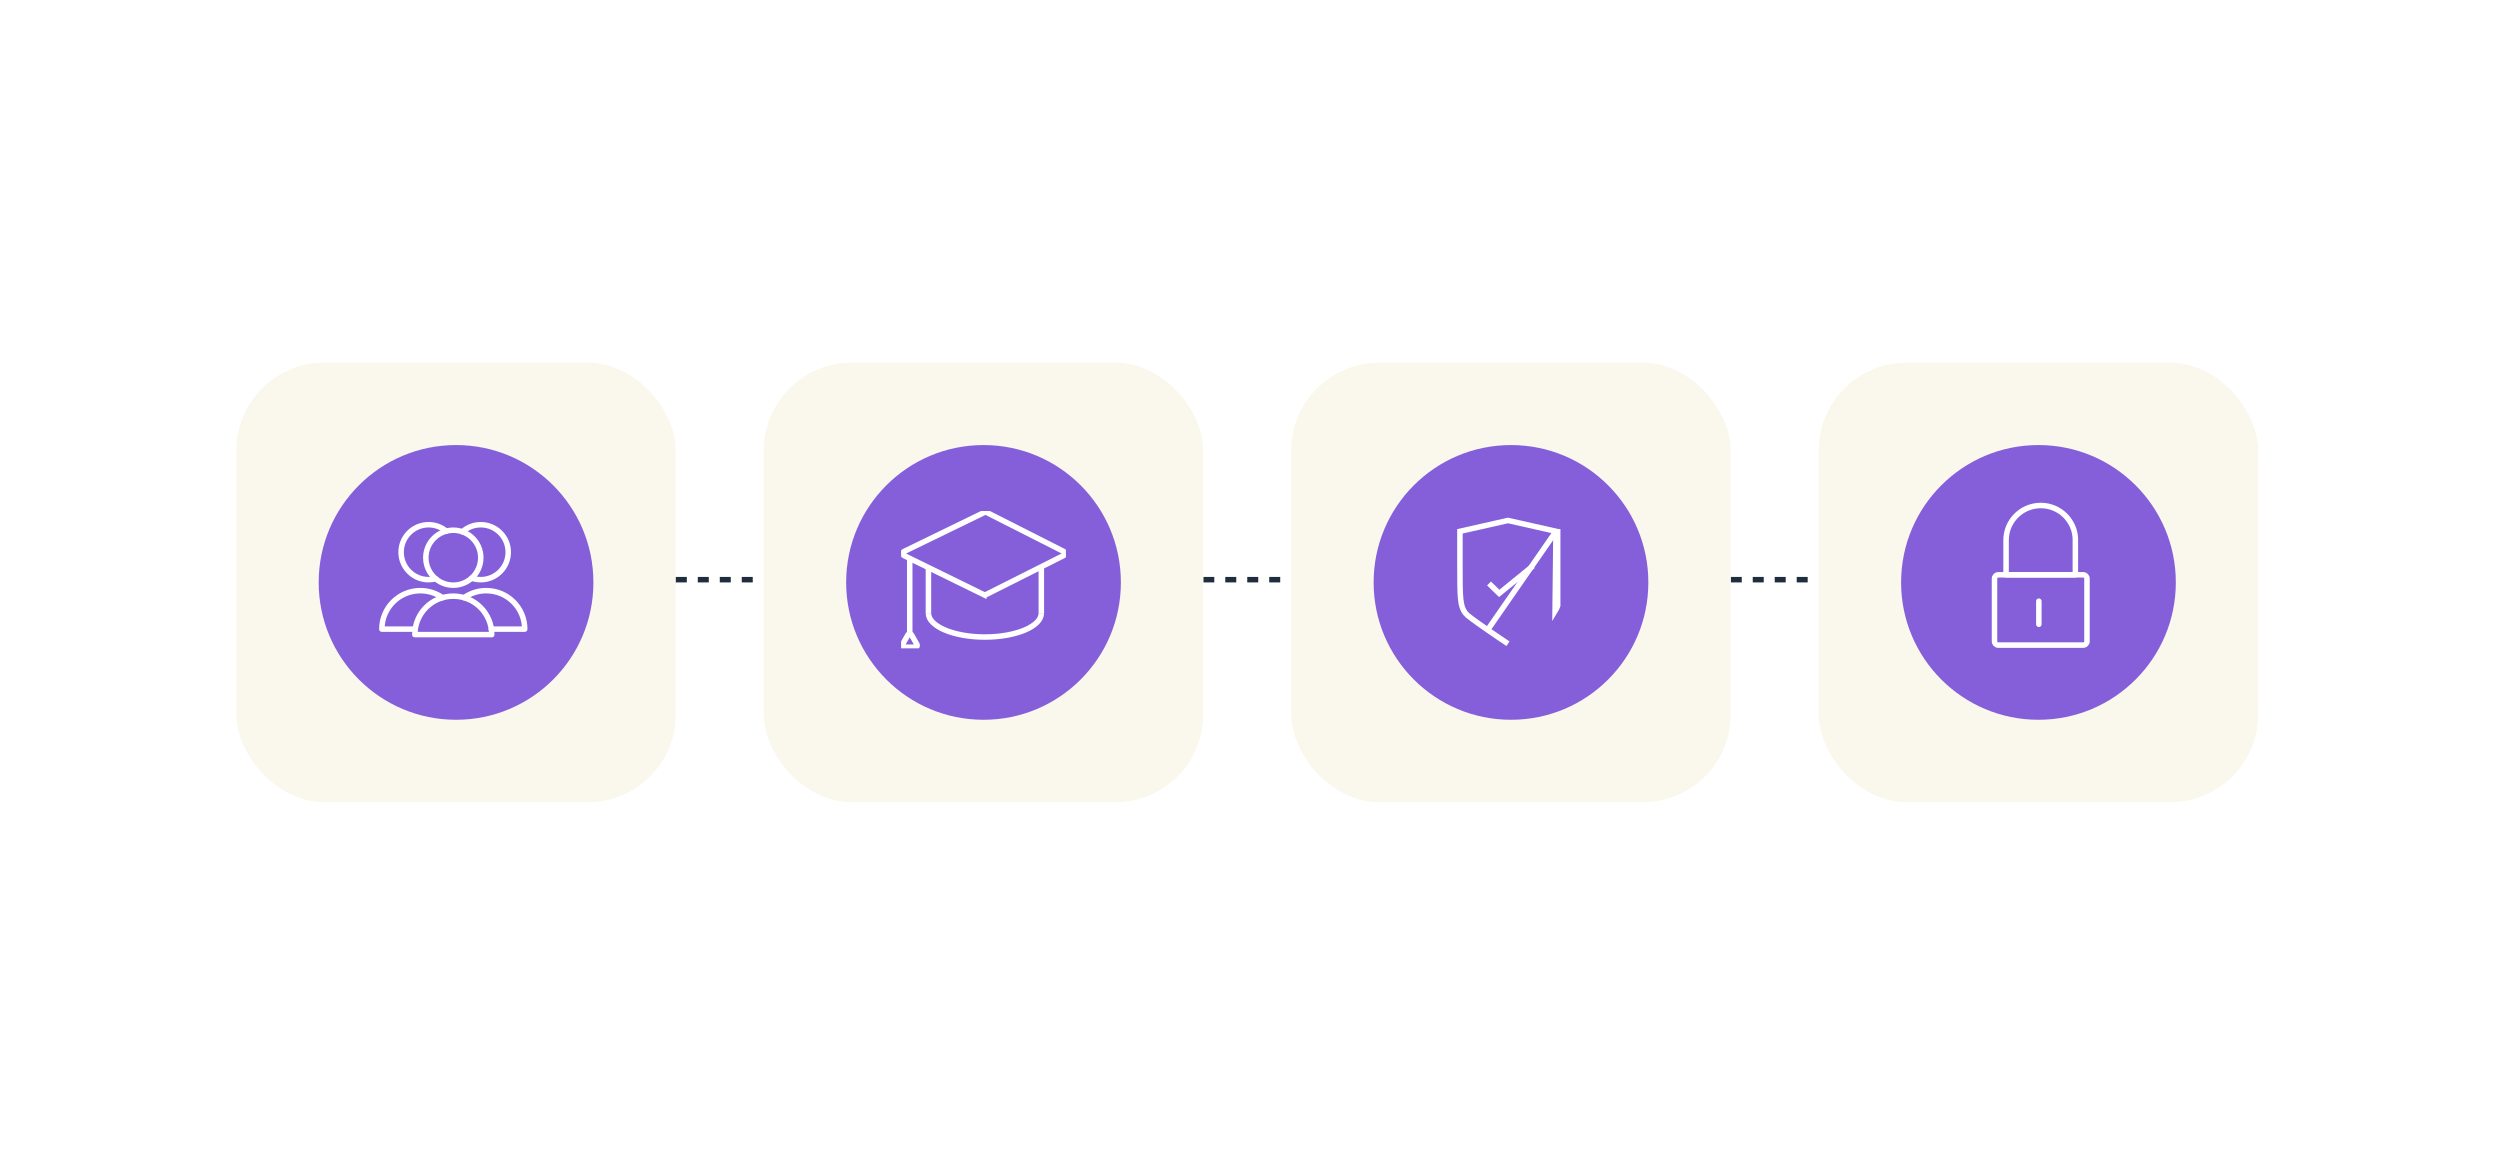 <svg width="455" height="212" viewBox="0 0 455 212" fill="none" xmlns="http://www.w3.org/2000/svg">
<rect width="455" height="212" fill="white"/>
<rect x="43" y="66" width="80" height="80" rx="16" fill="#FAF8ED"/>
<circle cx="83" cy="106" r="25" fill="#855FDA"/>
<g clip-path="url(#clip0_8476_14629)">
<path d="M82.5 106.5C85.261 106.5 87.5 104.261 87.5 101.5C87.5 98.739 85.261 96.5 82.5 96.5C79.739 96.5 77.5 98.739 77.5 101.5C77.5 104.261 79.739 106.5 82.5 106.5Z" stroke="white" stroke-linecap="round" stroke-linejoin="round"/>
<path d="M79.29 105.33C78.88 105.44 78.45 105.5 78 105.5C75.24 105.5 73 103.26 73 100.5C73 97.74 75.24 95.5 78 95.5C79.22 95.5 80.35 95.94 81.21 96.67" stroke="white" stroke-linecap="round" stroke-linejoin="round"/>
<path d="M84.16 96.78C85.05 95.98 86.22 95.5 87.5 95.5C90.26 95.5 92.5 97.74 92.5 100.5C92.5 103.26 90.26 105.5 87.5 105.5C86.92 105.5 86.36 105.4 85.84 105.22" stroke="white" stroke-linecap="round" stroke-linejoin="round"/>
<path d="M89.5 115.5C89.5 111.63 86.37 108.5 82.5 108.5C78.63 108.5 75.5 111.63 75.5 115.5H89.5Z" stroke="white" stroke-linecap="round" stroke-linejoin="round"/>
<path d="M89.42 114.5H95.5C95.5 110.63 92.37 107.5 88.5 107.5C87 107.5 85.6 107.97 84.46 108.78" stroke="white" stroke-linecap="round" stroke-linejoin="round"/>
<path d="M80.54 108.78C79.4 107.97 78.01 107.5 76.5 107.5C72.63 107.5 69.5 110.63 69.5 114.5H75.57" stroke="white" stroke-linecap="round" stroke-linejoin="round"/>
</g>
<line x1="123" y1="105.5" x2="139" y2="105.5" stroke="#202D3D" stroke-dasharray="2 2"/>
<line x1="219" y1="105.5" x2="235" y2="105.5" stroke="#202D3D" stroke-dasharray="2 2"/>
<line x1="315" y1="105.5" x2="331" y2="105.5" stroke="#202D3D" stroke-dasharray="2 2"/>
<rect x="139" y="66" width="80" height="80" rx="16" fill="#FAF8ED"/>
<rect x="235" y="66" width="80" height="80" rx="16" fill="#FAF8ED"/>
<rect x="331" y="66" width="80" height="80" rx="16" fill="#FAF8ED"/>
<circle cx="179" cy="106" r="25" fill="#855FDA"/>
<g clip-path="url(#clip1_8476_14629)">
<path d="M179.057 108.234L164.556 101.128C164.24 100.971 164.24 100.51 164.556 100.358L179.175 93.247C179.292 93.189 179.43 93.189 179.544 93.247L193.561 100.353C193.874 100.51 193.874 100.963 193.561 101.119L179.426 108.23C179.309 108.287 179.175 108.287 179.057 108.23V108.234Z" stroke="white" stroke-miterlimit="10"/>
<path d="M165.571 101.626V115.435" stroke="white" stroke-miterlimit="10"/>
<path d="M165.291 115.472L164.248 117.304C164.122 117.522 164.28 117.798 164.528 117.798H166.615C166.863 117.798 167.021 117.527 166.895 117.304L165.852 115.472C165.726 115.254 165.417 115.254 165.291 115.472Z" stroke="white" stroke-miterlimit="10"/>
<path d="M189.521 103.038V111.594" stroke="white" stroke-miterlimit="10"/>
<path d="M168.974 103.215V111.593" stroke="white" stroke-miterlimit="10"/>
<path d="M189.521 111.594C189.521 113.994 184.92 115.941 179.248 115.941C173.575 115.941 168.974 113.994 168.974 111.594" stroke="white" stroke-miterlimit="10"/>
</g>
<circle cx="275" cy="106" r="25" fill="#855FDA"/>
<g clip-path="url(#clip2_8476_14629)">
<path d="M283.187 96.695C280.276 96.037 277.364 95.38 274.449 94.726C271.532 95.384 268.619 96.042 265.705 96.7V102.485C265.705 105.729 265.706 107.68 265.841 109.011C265.973 110.31 266.228 110.958 266.714 111.613C266.847 111.792 267.193 112.096 267.881 112.608C268.55 113.106 269.487 113.763 270.747 114.644L283.187 96.695ZM283.187 96.695C283.172 97.993 283.159 99.9 283.192 102.2C283.192 102.2 283.192 102.2 283.192 102.2L283.692 102.193M283.187 96.695L283.024 111.232C283.864 109.867 283.837 108.728 283.751 105.115C283.731 104.283 283.708 103.32 283.692 102.193M283.692 102.193C283.655 99.647 283.676 97.584 283.692 96.296V102.193ZM274.454 117.159C273.522 116.544 272.246 115.69 270.747 114.644L274.454 117.159Z" stroke="white" stroke-miterlimit="10"/>
<path d="M271 106.191L272.858 108L279 103" stroke="white" stroke-miterlimit="10"/>
</g>
<circle cx="371" cy="106" r="25" fill="#855FDA"/>
<path d="M379.15 104.615H363.68C363.304 104.615 363 104.92 363 105.295V116.73C363 117.105 363.304 117.41 363.68 117.41H379.15C379.525 117.41 379.83 117.105 379.83 116.73V105.295C379.83 104.92 379.525 104.615 379.15 104.615Z" stroke="white" stroke-linecap="round" stroke-linejoin="round"/>
<path d="M371.071 109.416V113.62" stroke="white" stroke-linecap="round" stroke-linejoin="round"/>
<path d="M377.723 98.304C377.723 94.82 374.903 92 371.419 92C367.936 92 365.107 94.82 365.107 98.304V104.607H377.715V98.304H377.723Z" stroke="white" stroke-linecap="round" stroke-linejoin="round"/>
<defs>
<clipPath id="clip0_8476_14629">
<rect width="27" height="21" fill="white" transform="translate(69 95)"/>
</clipPath>
<clipPath id="clip1_8476_14629">
<rect width="30" height="25" fill="white" transform="translate(164 93)"/>
</clipPath>
<clipPath id="clip2_8476_14629">
<rect width="19" height="24" fill="white" transform="translate(265 94)"/>
</clipPath>
</defs>
</svg>
